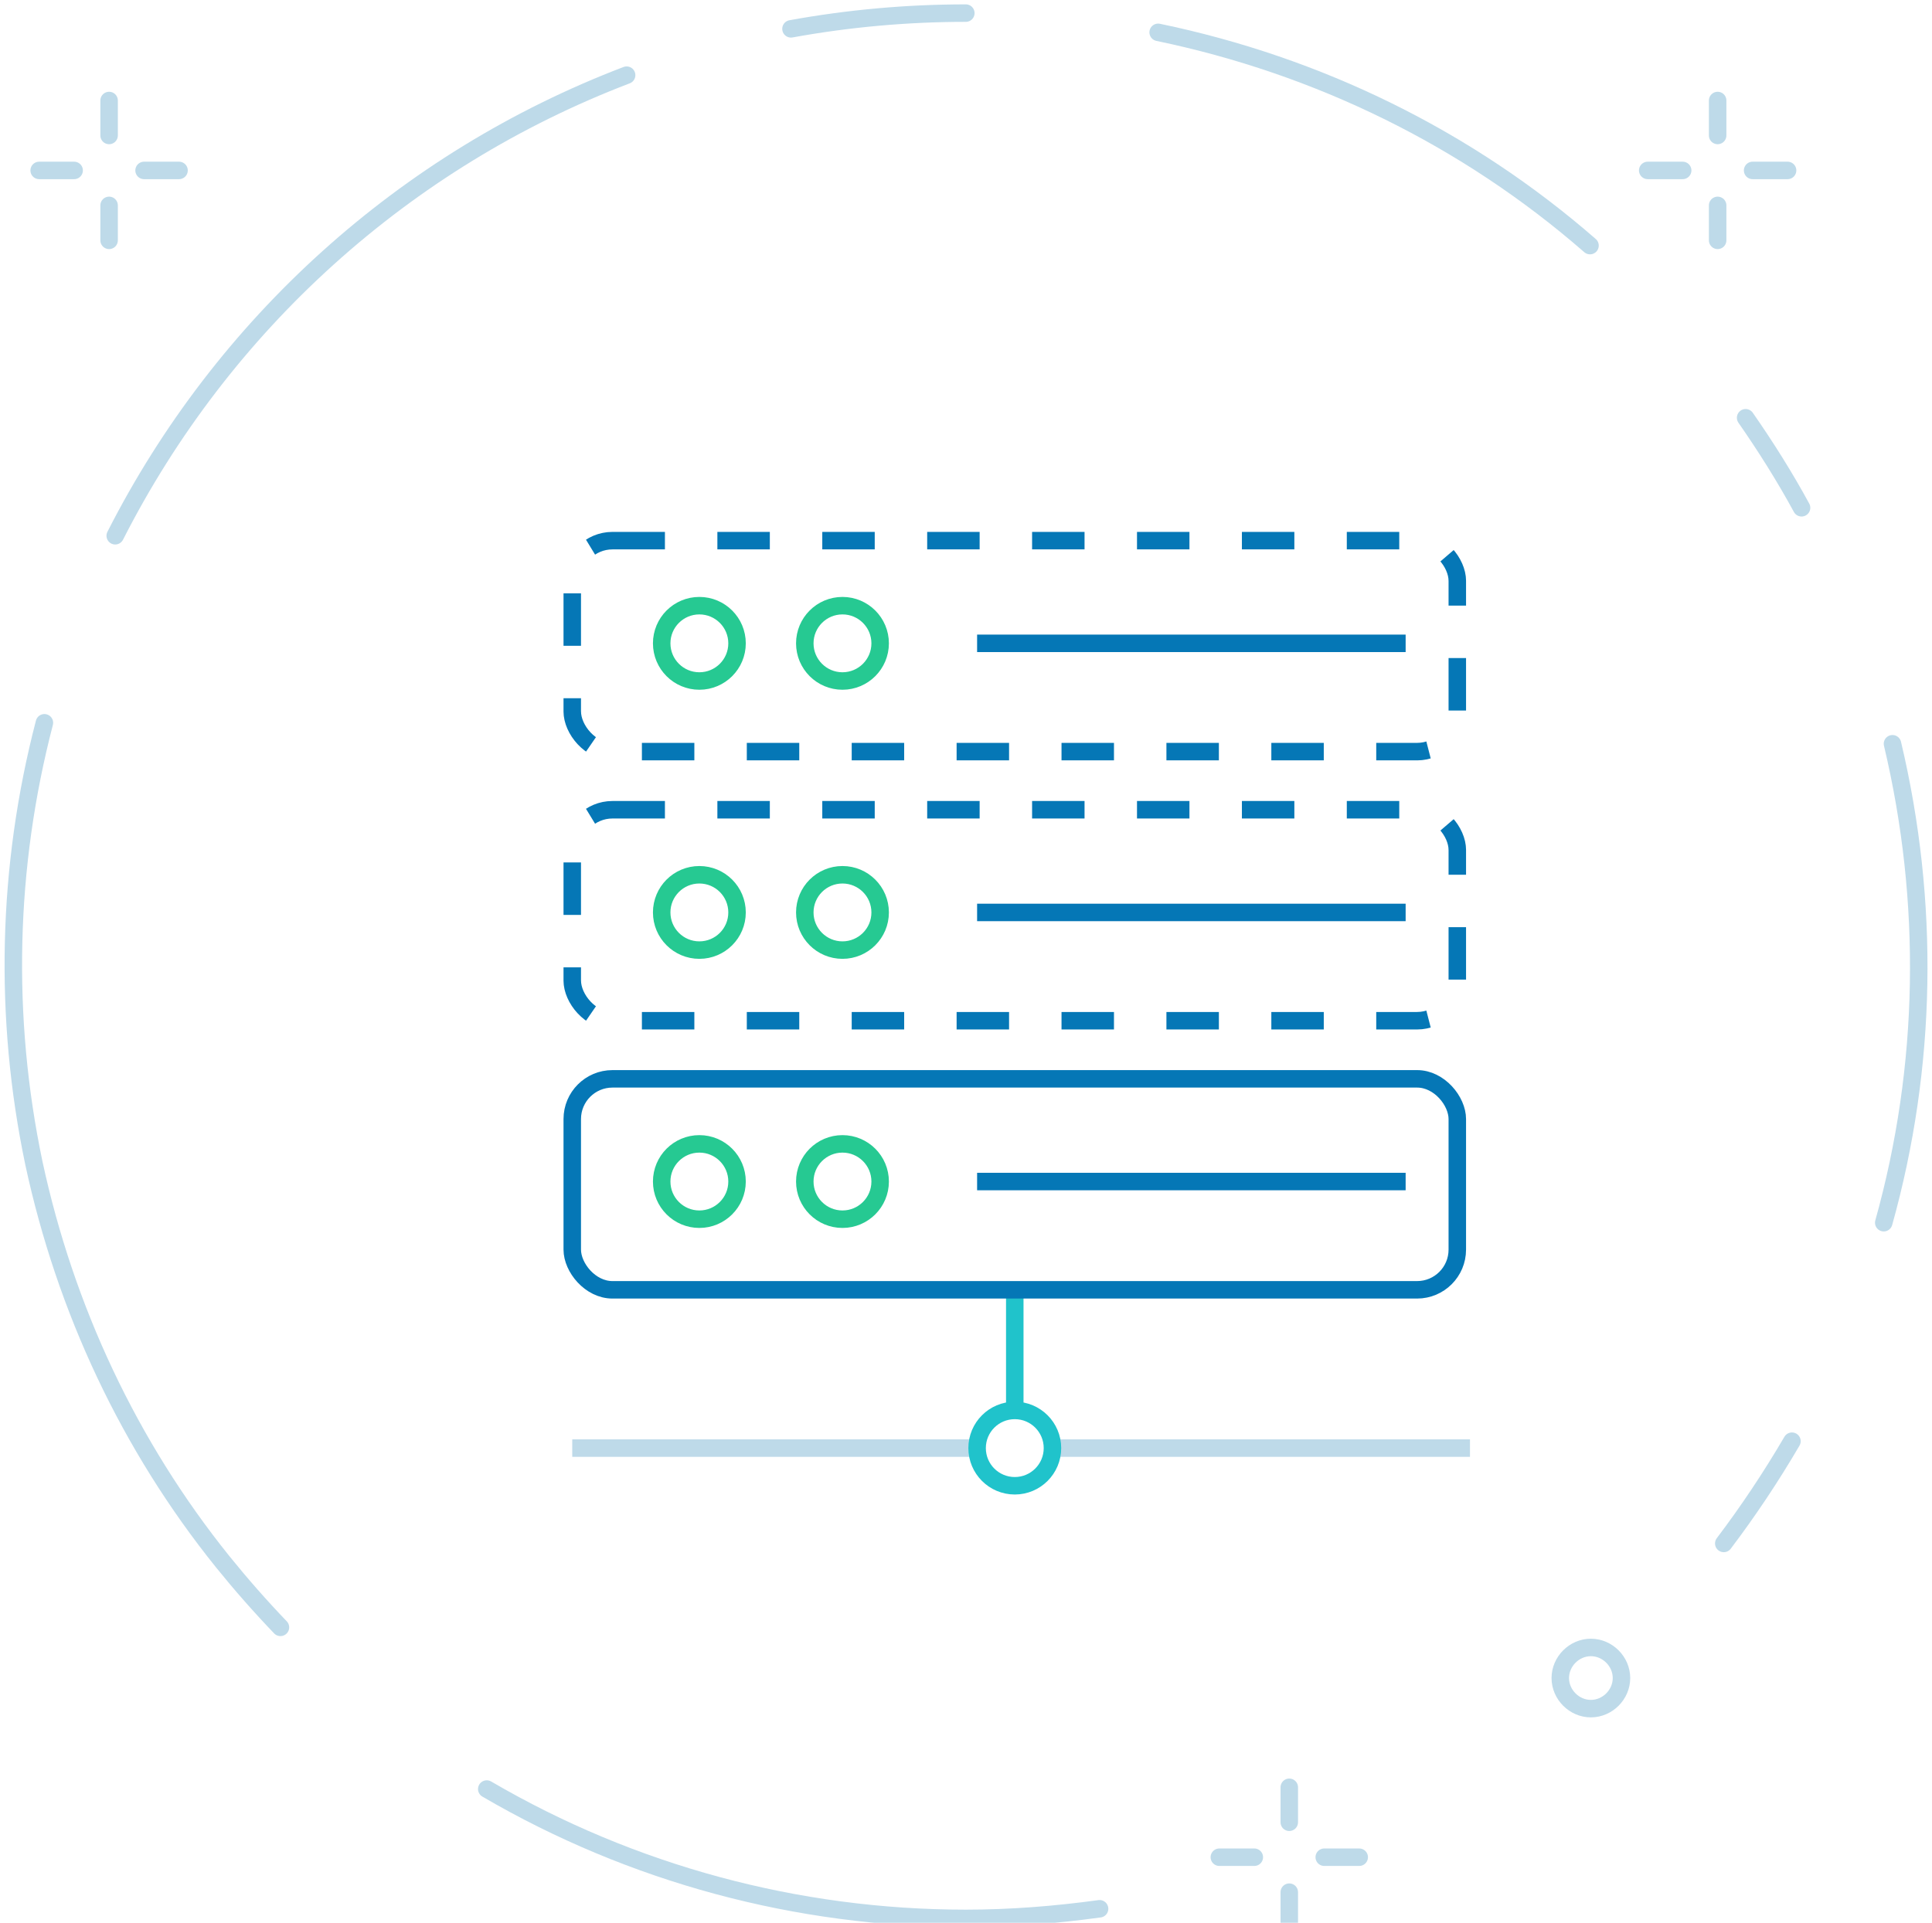 <?xml version="1.0" encoding="UTF-8"?><svg id="Capa_1" xmlns="http://www.w3.org/2000/svg" viewBox="0 0 221 220"><defs><style>.cls-1{stroke-linecap:round;stroke-linejoin:round;}.cls-1,.cls-2,.cls-3,.cls-4,.cls-5,.cls-6{fill:none;stroke-width:2px;}.cls-1,.cls-3{stroke:#bedae9;}.cls-2{stroke:#26c992;}.cls-2,.cls-3,.cls-4,.cls-5,.cls-6{stroke-miterlimit:10;}.cls-4{stroke-dasharray:0 0 6 6;}.cls-4,.cls-5{stroke:#0577b6;}.cls-6{stroke:#20c3cb;}</style></defs><g><g><circle class="cls-2" cx="80" cy="73.61" r="4.31"/><circle class="cls-2" cx="96.37" cy="73.61" r="4.31"/><line class="cls-5" x1="111.77" y1="73.61" x2="160.79" y2="73.61"/><rect class="cls-4" x="65.46" y="61.86" width="101.24" height="24.14" rx="4.6" ry="4.6"/></g><line class="cls-6" x1="116.08" y1="147.58" x2="116.08" y2="161.38"/><line class="cls-3" x1="65.46" y1="165.69" x2="111.77" y2="165.69"/><line class="cls-3" x1="120.39" y1="165.69" x2="168.15" y2="165.69"/><g><circle class="cls-2" cx="80" cy="135.19" r="4.31"/><circle class="cls-2" cx="96.37" cy="135.19" r="4.31"/><line class="cls-5" x1="111.77" y1="135.19" x2="160.79" y2="135.19"/><rect class="cls-5" x="65.46" y="123.44" width="101.24" height="24.14" rx="4.6" ry="4.6"/></g><g><circle class="cls-2" cx="80" cy="104.4" r="4.31"/><circle class="cls-2" cx="96.37" cy="104.4" r="4.31"/><line class="cls-5" x1="111.77" y1="104.4" x2="160.79" y2="104.4"/><rect class="cls-4" x="65.46" y="92.65" width="101.24" height="24.14" rx="4.6" ry="4.6"/></g><circle class="cls-6" cx="116.08" cy="165.69" r="4.31"/></g><g><path class="cls-1" d="M90.48,3.3c6.6-1.2,13.3-1.8,20-1.8"/><g><path class="cls-1" d="M125.78,218.4c-5.1,.7-10.2,1.1-15.3,1.1-19.3,0-38.2-5.1-54.8-14.8"/><path class="cls-1" d="M204.98,164.9c-2.4,4.1-5,8-7.8,11.7"/><path class="cls-1" d="M216.48,85.1c4.3,18.1,4,36.9-1,54.8"/><path class="cls-1" d="M199.68,47.8c2.3,3.3,4.5,6.8,6.4,10.3"/><path class="cls-1" d="M132.48,3.7c18.3,3.8,35.3,12.1,49.4,24.4"/><path class="cls-1" d="M13.18,61.3C25.48,37.1,46.28,18.3,71.68,8.6"/><path class="cls-1" d="M32.08,186.2c-2.3-2.4-4.5-4.9-6.6-7.5-10.7-13.3-18-28.9-21.6-45.6-3.5-16.7-3.1-33.9,1.2-50.4"/><path class="cls-1" d="M139.48,212.5h4"/><path class="cls-1" d="M151.48,212.5h4"/><path class="cls-1" d="M147.48,204.5v4"/><path class="cls-1" d="M147.48,216.5v4"/><path class="cls-1" d="M188.48,19.5h4"/><path class="cls-1" d="M200.48,19.5h4"/><path class="cls-1" d="M196.48,11.5v4"/><path class="cls-1" d="M196.48,23.5v4"/><path class="cls-1" d="M4.48,19.5h4"/><path class="cls-1" d="M16.48,19.5h4"/><path class="cls-1" d="M12.48,11.5v4"/><path class="cls-1" d="M12.48,23.5v4"/><path class="cls-1" d="M185.48,192c0-1.9-1.6-3.5-3.5-3.5s-3.5,1.6-3.5,3.5,1.6,3.5,3.5,3.5,3.5-1.6,3.5-3.5Z"/></g></g></svg>